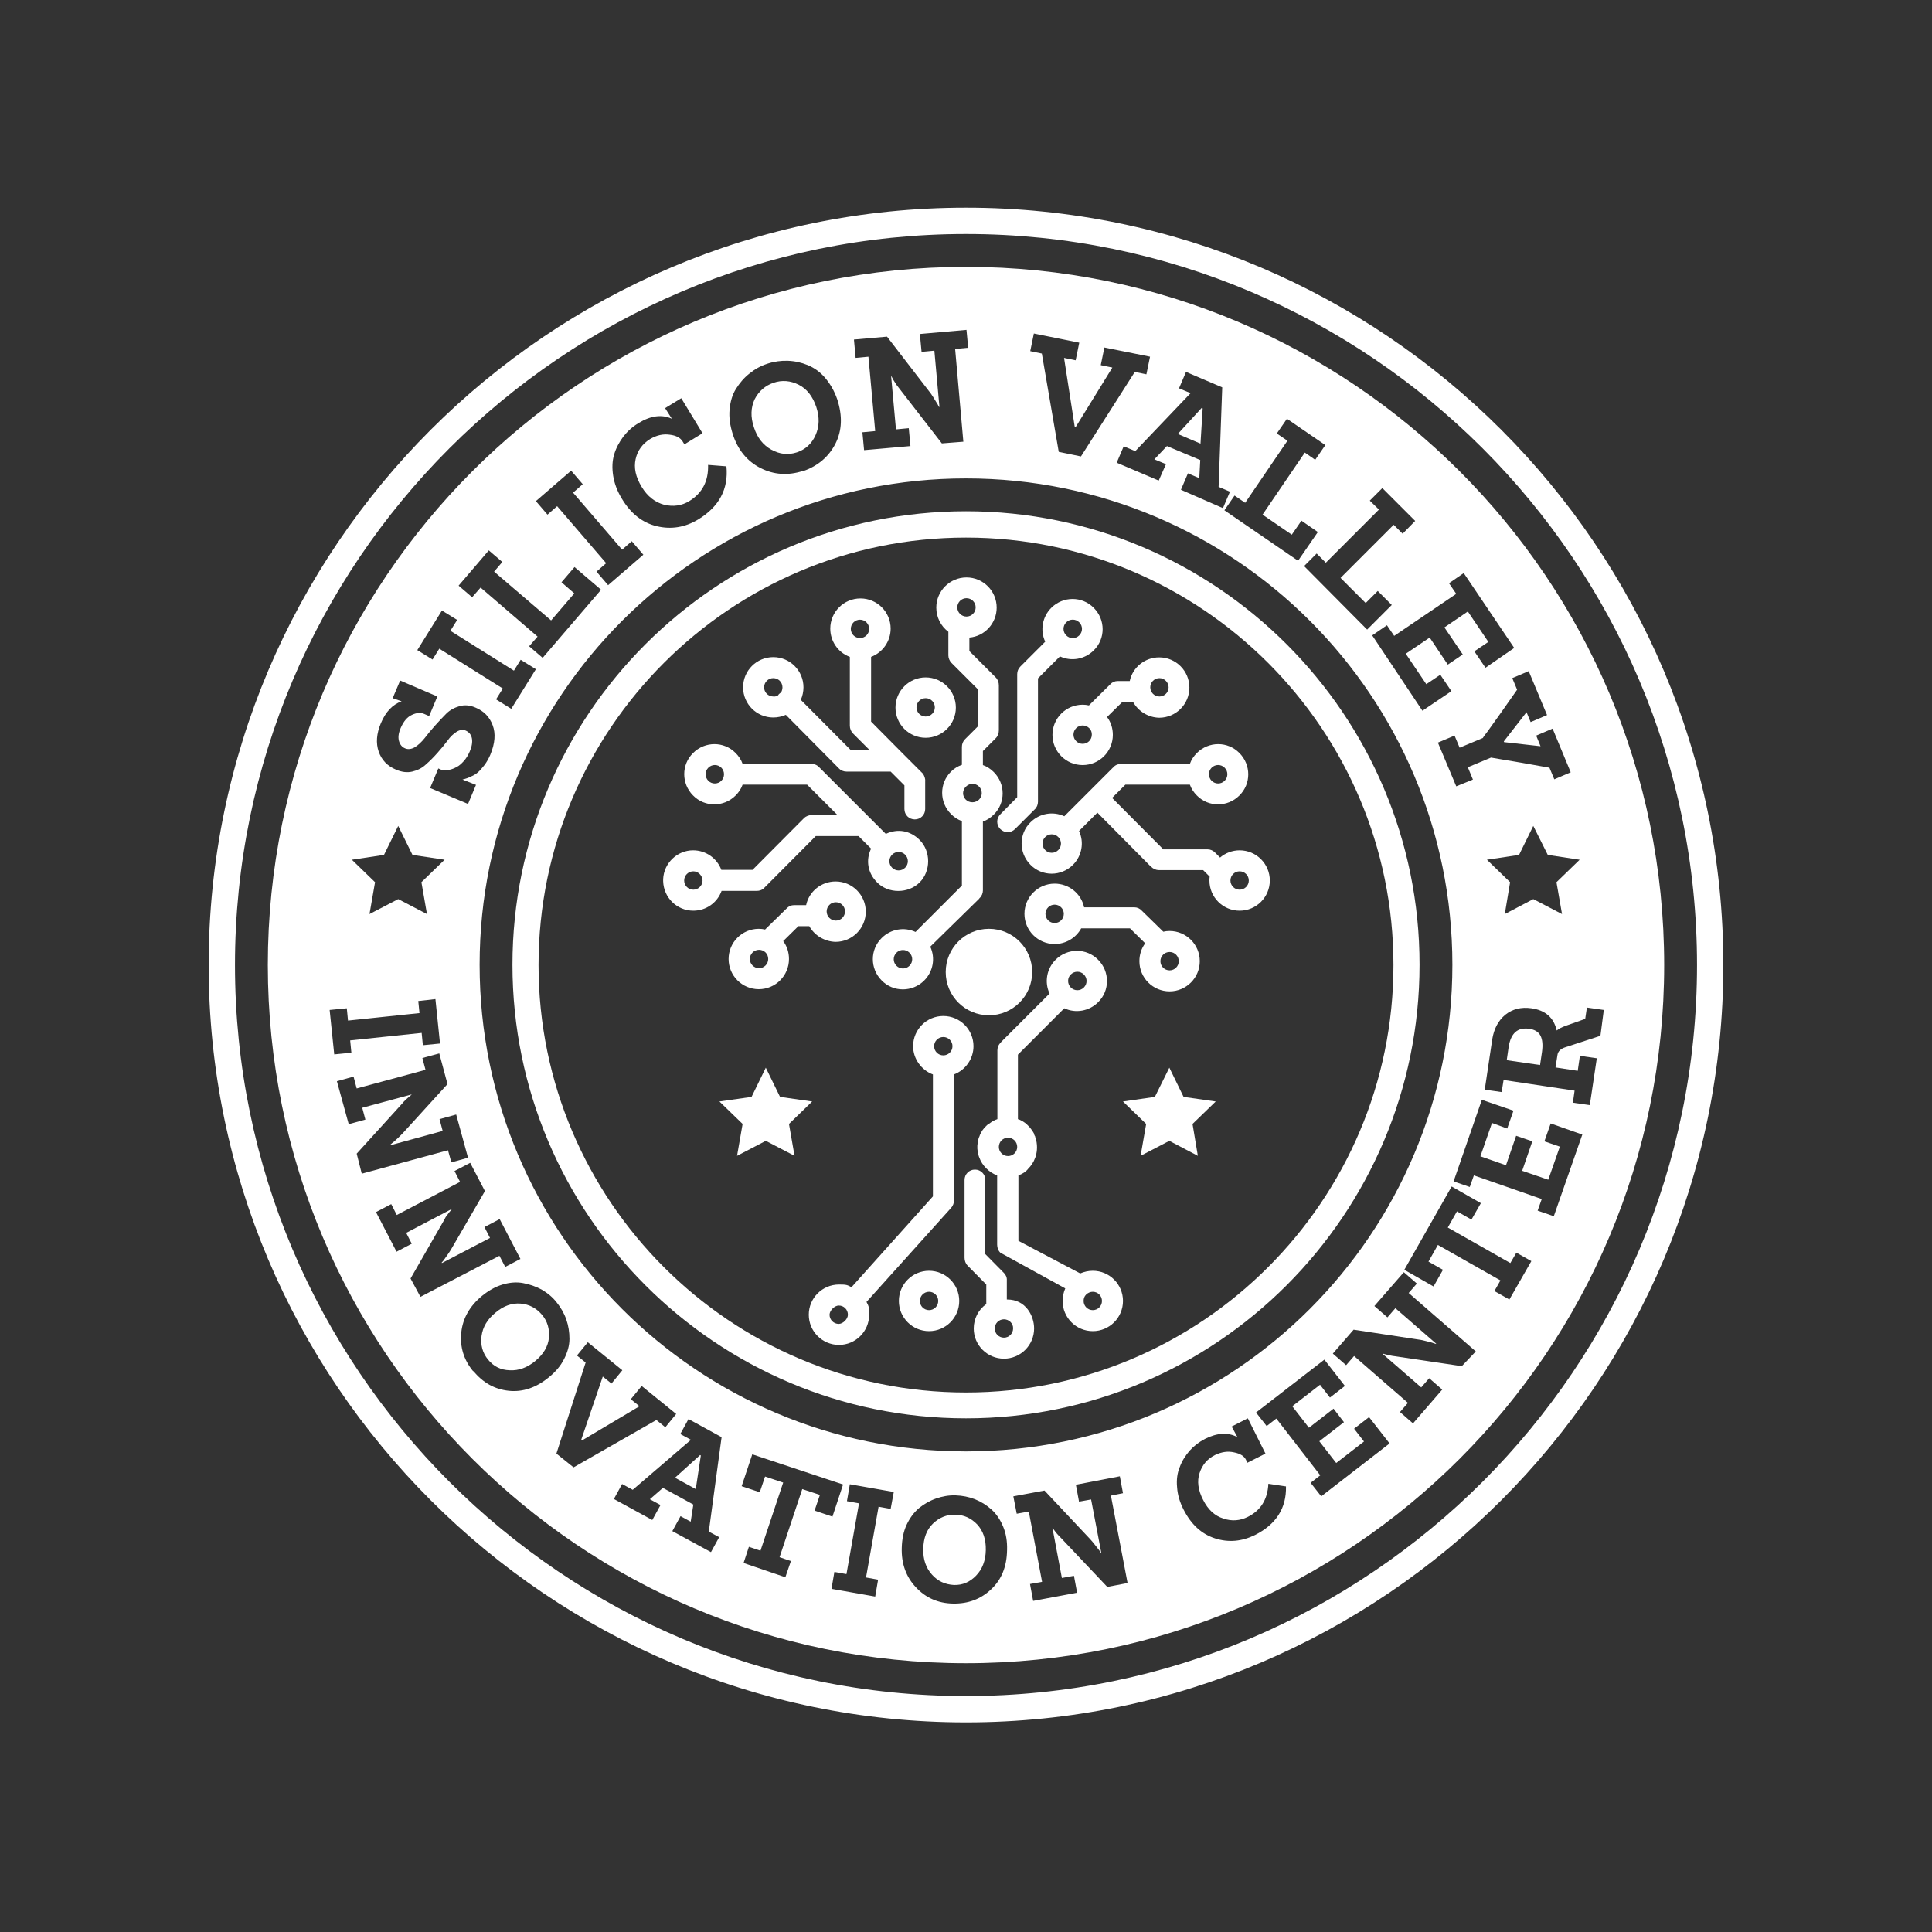 <?xml version="1.0" encoding="UTF-8"?> <!-- Generator: Adobe Illustrator 21.1.0, SVG Export Plug-In . SVG Version: 6.00 Build 0) --> <svg xmlns="http://www.w3.org/2000/svg" xmlns:xlink="http://www.w3.org/1999/xlink" id="Layer_1" x="0px" y="0px" viewBox="0 0 800 800" style="enable-background:new 0 0 800 800;" xml:space="preserve"><rect x="0" y="0" width="800" height="800" fill="#333333" stroke="none"/> <style type="text/css"> .st0{fill:#FFFFFF;} </style> <path class="st0" d="M409.5,392.6c5.5,0,9.9,4.4,9.9,9.9c0,5.4-4.4,9.9-9.9,9.9c-5.4,0-9.9-4.4-9.9-9.9 C399.6,397,404.1,392.6,409.5,392.6 M409.5,384.6c9.9,0,17.9,8,17.9,17.9s-8,17.9-17.9,17.9s-17.9-8-17.9-17.9 C391.6,392.6,399.6,384.6,409.5,384.6z M384.7,534.9c-2.1,0-3.8,1.7-3.8,3.8s1.7,3.8,3.8,3.8c2.1,0,3.8-1.7,3.8-3.8 C388.5,536.6,386.8,534.9,384.7,534.9z M449.9,535.9l-0.1,0.1l-0.1,0.1c-0.7,0.7-1,1.6-1,2.6c0,2.1,1.7,3.8,3.8,3.8 c2.1,0,3.8-1.7,3.8-3.8s-1.7-3.8-3.8-3.8C451.5,534.9,450.6,535.3,449.9,535.9z M443.4,408.9c1.5,1.5,3.9,1.5,5.4,0s1.5-3.9,0-5.4 s-3.9-1.5-5.4,0C441.9,404.9,441.9,407.4,443.4,408.9z M347.3,540.6c-1.7,0-3.7,2-3.8,3.7v0.1c0,2.1,1.7,3.8,3.8,3.8h0.1 c1.8-0.1,3.7-2.1,3.7-3.8c0-1-0.4-2-1.1-2.7l0,0C349.3,541,348.4,540.6,347.3,540.6z M390.6,437c2.1,0,3.8-1.7,3.8-3.8 c0-2.1-1.7-3.8-3.8-3.8c-2.1,0-3.8,1.7-3.8,3.8S388.5,437,390.6,437z M415.7,546.3c-2.1,0-3.8,1.7-3.8,3.8s1.7,3.8,3.8,3.8 c2.1,0,3.8-1.7,3.8-3.8C419.6,548,417.8,546.3,415.7,546.3z M384.7,526.2c6.9,0,12.5,5.6,12.5,12.5s-5.6,12.5-12.5,12.5 s-12.5-5.6-12.5-12.5S377.8,526.2,384.7,526.2z M421.7,486.7v27.1l25.6,13.5c1.6-0.7,3.4-1.1,5.2-1.1c6.9,0,12.5,5.6,12.5,12.5 s-5.6,12.5-12.5,12.5s-12.5-5.6-12.5-12.5c0-1.8,0.4-3.6,1.1-5.2l-26.9-14.8c-0.9-0.9-1.3-2.1-1.3-3.3c0-0.1,0-0.2,0-0.2v-28.5 c-1.7-0.6-3.2-1.6-4.5-2.9s-2.3-2.8-2.9-4.5l-0.1-0.3l-0.1-0.2l-0.1-0.4c-0.1-0.3-0.1-0.5-0.2-0.8c-0.2-0.7-0.2-1.3-0.3-2v-0.1v-0.3 V475v-0.6c0.1-1,0.2-2,0.5-2.9v-0.1c0-0.2,0.1-0.3,0.2-0.5l0.1-0.2c0.1-0.2,0.1-0.4,0.2-0.5v-0.1c0.6-1.5,1.5-2.8,2.7-3.9 c0.3-0.3,0.5-0.5,0.8-0.7h0.1c0.8-0.6,1.6-1.2,2.5-1.6h0.1l0.3-0.2l0.3-0.1h0.1l0.1-0.1l0.3-0.1v-28.5c0-1.2,0.5-2.4,1.4-3.2 c0.1-0.1,0.1-0.1,0.1-0.2l20.1-20.1c-2.2-4.7-1.2-10.3,2.5-14c4.9-4.9,12.8-4.9,17.6,0c4.9,4.9,4.9,12.8,0,17.6 c-3.7,3.7-9.3,4.7-14,2.5l-19.2,19.2v26.7c0.1,0,0.2,0.1,0.2,0.1l0.4,0.1c1.1,0.5,2.1,1.1,3,1.9l0,0c0.2,0.2,0.4,0.4,0.6,0.6l0,0 c0.1,0.1,0.1,0.1,0.2,0.2c0.3,0.3,0.6,0.6,0.8,0.9c0.5,0.6,1,1.3,1.3,1.9l0,0c0.1,0.2,0.2,0.3,0.2,0.5v0.1l0.2,0.5l0.2,0.3l0.1,0.4 v0.1c0.5,1.3,0.7,2.7,0.7,4.1c0,1.3-0.2,2.6-0.6,3.9l-0.2,0.5c-0.6,1.7-1.6,3.2-2.9,4.5C424.9,485.1,423.4,486.1,421.7,486.7z M352.6,533l33.7-37.6v-50.5c-4.8-1.8-8.2-6.5-8.2-11.7c0-6.9,5.6-12.5,12.5-12.5s12.5,5.6,12.5,12.5c0,5.2-3.3,9.9-8.1,11.7v51.8 c0,0.1,0,0.1,0,0.2c0.1,1.2-0.4,2.4-1.2,3.3l-35,38.9c1,1.9,1.1,2.2,1.1,5.3c0,6.9-5.6,12.5-12.5,12.5s-12.5-5.6-12.5-12.5 s5.6-12.5,12.5-12.5C350.4,531.9,350.7,532,352.6,533z M417.4,478.7c2.1,0,3.8-1.7,3.8-3.8c0-2.1-1.7-3.8-3.8-3.8 c-2.1,0-3.8,1.7-3.8,3.8C413.6,477,415.3,478.7,417.4,478.7z M417.1,538.1c7.6,0,11.1,6.7,11.1,12c0,6.9-5.6,12.5-12.5,12.5 s-12.5-5.6-12.5-12.5c0-4,1.9-7.8,5.2-10.1v-8.1l-7.7-7.8c-0.9-0.9-1.3-2.1-1.3-3.3c0-0.1,0-0.1,0-0.2v-32c0-2.4,1.9-4.3,4.3-4.3 s4.3,1.9,4.3,4.3v30.7l7.7,7.8c0.8,0.8,1.3,1.9,1.2,3.1l0,0v7.9H417.1z"></path> <path class="st0" d="M447.7,384.4h20.2l6.3,6.2c-1.6,2.1-2.4,4.7-2.4,7.4c0,6.9,5.6,12.5,12.5,12.5s12.5-5.6,12.5-12.5 s-5.6-12.5-12.5-12.5c-0.9,0-1.8,0.1-2.6,0.3l-8.9-8.7c-0.8-0.9-1.9-1.4-3.1-1.4h-20.8c-1.2-5.7-6.3-9.8-12.2-9.8 c-6.9,0-12.5,5.6-12.5,12.5s5.6,12.5,12.5,12.5C441.3,390.9,445.5,388.4,447.7,384.4 M484.3,394.2c2.1,0,3.8,1.7,3.8,3.8 c0,2.1-1.7,3.8-3.8,3.8c-2.1,0-3.8-1.7-3.8-3.8C480.5,395.9,482.2,394.2,484.3,394.2z M436.7,374.6c2.1,0,3.8,1.7,3.8,3.8 c0,2.1-1.7,3.8-3.8,3.8c-2.1,0-3.8-1.7-3.8-3.8C432.9,376.3,434.6,374.6,436.7,374.6z M335.1,383.5h-4.5l-6.3,6.2 c1.6,2.1,2.4,4.7,2.4,7.4c0,6.9-5.6,12.5-12.5,12.5s-12.5-5.6-12.5-12.5s5.6-12.5,12.5-12.5c0.9,0,1.8,0.1,2.6,0.3l8.9-8.7 c0.8-0.9,1.9-1.4,3.1-1.4h5c1.2-5.7,6.3-9.8,12.2-9.8c6.9,0,12.5,5.6,12.5,12.5S352.9,390,346,390 C341.5,389.9,337.3,387.4,335.1,383.5z M314.3,393.3c-2.1,0-3.8,1.7-3.8,3.8c0,2.1,1.7,3.8,3.8,3.8c2.1,0,3.8-1.7,3.8-3.8 C318.1,394.9,316.4,393.3,314.3,393.3z M346.1,373.6c-2.1,0-3.8,1.7-3.8,3.8c0,2.1,1.7,3.8,3.8,3.8c2.1,0,3.8-1.7,3.8-3.8 C349.9,375.3,348.2,373.6,346.1,373.6z M441.5,263.1c1.5,1.5,3.9,1.5,5.4,0s1.5-3.9,0-5.4s-3.9-1.5-5.4,0S440,261.6,441.5,263.1z M400.2,247.7c-2.1,0-3.8,1.7-3.8,3.8s1.7,3.8,3.8,3.8c2.1,0,3.8-1.7,3.8-3.8C404,249.4,402.3,247.7,400.2,247.7z M399.9,331.1 c0.7,0.7,1.7,1.1,2.7,1.1h0.1c1,0,1.9-0.4,2.7-1.1c1.5-1.5,1.5-3.9,0-5.4s-3.9-1.5-5.4,0C398.4,327.2,398.4,329.6,399.9,331.1z M376.6,394.5c-1.5-1.5-3.9-1.5-5.4,0s-1.5,3.9,0,5.4s3.9,1.5,5.4,0S378.1,396,376.6,394.5z M383.3,289.1c-2.1,0-3.8,1.7-3.8,3.8 c0,2.1,1.7,3.8,3.8,3.8c2.1,0,3.8-1.7,3.8-3.8C387.1,290.8,385.4,289.1,383.3,289.1z M298.7,323.3c0.7-0.7,1.1-1.7,1.1-2.7l0,0 c0-1-0.4-2-1.1-2.7c-1.5-1.5-3.9-1.5-5.4,0s-1.5,3.9,0,5.4C294.8,324.8,297.2,324.8,298.7,323.3z M369.4,353.9 c-1.5,1.5-1.5,3.9,0,5.4s3.9,1.5,5.4,0s1.5-3.9,0-5.4S370.9,352.4,369.4,353.9z M287.1,360.8c-2.1,0-3.8,1.7-3.8,3.8 c0,2.1,1.7,3.8,3.8,3.8c2,0,3.7-1.6,3.8-3.6v-0.1v-0.2C290.8,362.5,289.1,360.8,287.1,360.8z M501.7,323.3c1.5,1.5,3.9,1.5,5.4,0 s1.5-3.9,0-5.4s-3.9-1.5-5.4,0c-0.7,0.7-1.1,1.7-1.1,2.6v0.1l0,0C500.6,321.6,501,322.6,501.7,323.3z M438.2,346.6 c-1.5-1.5-3.9-1.5-5.4,0s-1.5,3.9,0,5.4s3.9,1.5,5.4,0S439.7,348.1,438.2,346.6z M513.3,360.8c-2.1,0-3.8,1.7-3.8,3.8 c0,2.1,1.7,3.8,3.8,3.8c2.1,0,3.8-1.7,3.8-3.8S515.4,360.8,513.3,360.8z M356.1,264.2c2.1,0,3.8-1.7,3.8-3.8c0-2.1-1.7-3.8-3.8-3.8 c-2.1,0-3.8,1.7-3.8,3.8S354,264.2,356.1,264.2z M322.2,287.9c0.2-0.3,0.3-0.5,0.6-0.7c0.2-0.2,0.5-0.4,0.7-0.6 c0.3-0.6,0.5-1.3,0.5-2c0-2.1-1.7-3.8-3.8-3.8c-2.1,0-3.8,1.7-3.8,3.8c0,2.1,1.7,3.8,3.8,3.8C320.9,288.5,321.6,288.3,322.2,287.9z M480.1,280.8c-2.1,0-3.8,1.7-3.8,3.8c0,2.1,1.7,3.8,3.8,3.8c2.1,0,3.8-1.7,3.8-3.8C483.9,282.6,482.2,280.8,480.1,280.8z M448.3,300.4c-2.1,0-3.8,1.7-3.8,3.8c0,2.1,1.7,3.8,3.8,3.8s3.8-1.7,3.8-3.8C452.2,302.1,450.4,300.4,448.3,300.4z M421.2,330.1 v-51c0-1.2,0.5-2.3,1.3-3.1l0,0l10.3-10.3c-2.2-4.7-1.2-10.3,2.5-14c4.9-4.9,12.8-4.9,17.6,0c4.9,4.9,4.9,12.8,0,17.6 c-3.7,3.7-9.3,4.7-14,2.5l-9.1,9.1V332c0,1.2-0.5,2.4-1.4,3.2c-0.1,0.1-0.1,0.1-0.2,0.2l-7.9,7.9c-1.7,1.7-4.4,1.7-6.1,0 s-1.7-4.4,0-6.1L421.2,330.1z M398.3,316.7v-7.4c0-1.2,0.4-2.3,1.3-3.2l5.3-5.3v-15.4L394,274.5c-0.8-0.8-1.3-2-1.3-3.1l0,0v-9.8 c-3.1-2.3-5-6-5-10c0-6.9,5.6-12.5,12.5-12.5s12.5,5.6,12.5,12.5c0,6.5-5,11.9-11.3,12.4v5.6l10.9,10.9c0.9,0.9,1.3,2.1,1.3,3.3 c0,0.1,0,0.2,0,0.2v18.4l0,0c0,1.2-0.4,2.4-1.3,3.3L407,311v5.8c1.7,0.6,3.2,1.6,4.5,2.9c4.9,4.9,4.9,12.8,0,17.6 c-1.3,1.3-2.8,2.3-4.5,2.9v28.5c0,1.2-0.5,2.4-1.4,3.2c-0.1,0.1-0.1,0.1-0.1,0.2L385.2,392c2.2,4.7,1.2,10.3-2.5,14 c-4.9,4.9-12.8,4.9-17.6,0c-4.9-4.9-4.9-12.8,0-17.6c3.7-3.7,9.3-4.7,14-2.5l19.2-19.2V340c-1.7-0.6-3.2-1.6-4.5-2.9 c-4.9-4.9-4.9-12.8,0-17.6C395.1,318.2,396.6,317.3,398.3,316.7z M383.3,280.5c6.9,0,12.5,5.6,12.5,12.5s-5.6,12.5-12.5,12.5 s-12.5-5.6-12.5-12.5S376.4,280.5,383.3,280.5z M298.8,368.9c-1.8,4.9-6.4,8.2-11.7,8.2c-6.8,0-12.3-5.4-12.5-12.2v-0.3v-0.3V364 c0.3-6.6,5.8-11.9,12.4-11.9c5.3,0,9.9,3.3,11.7,8.1h12.9l21.3-21.4c0.9-0.9,2.1-1.3,3.3-1.3c0.1,0,0.2,0,0.2,0h10.4l-12.6-12.6 h-26.7c-0.6,1.7-1.6,3.2-2.9,4.5c-4.9,4.9-12.8,4.9-17.6,0c-4.9-4.9-4.9-12.8,0-17.6c4.9-4.9,12.8-4.9,17.6,0 c1.3,1.3,2.3,2.8,2.9,4.5H336c1.2,0,2.4,0.5,3.2,1.4c0,0,0.1,0.1,0.2,0.2l27.4,27.4c4.9-2.3,10.1-1.4,14,2.5 c4.7,4.7,4.7,12.9,0,17.6s-13,4.7-17.6,0c-3.9-3.9-4.8-9.2-2.5-14l-5.2-5.2h-17.7l-21.3,21.4c-0.8,0.9-2,1.3-3.1,1.3l0,0 L298.8,368.9z M500.9,363l-2.7-2.7h-18.3c-1.2,0-2.4-0.5-3.2-1.4c-0.1,0-0.1-0.1-0.2-0.1l-22.1-22.3l-7.6,7.6 c2.2,4.7,1.2,10.3-2.5,14c-4.9,4.9-12.8,4.9-17.6,0c-4.9-4.9-4.9-12.8,0-17.6c3.7-3.7,9.3-4.7,14-2.5l20.1-20.1 c0.1,0,0.1-0.1,0.2-0.2c0.8-0.9,2-1.4,3.2-1.4h28.5c0.6-1.7,1.6-3.2,2.9-4.5c4.9-4.9,12.8-4.9,17.6,0c4.9,4.9,4.9,12.8,0,17.6 c-4.9,4.9-12.8,4.9-17.6,0c-1.3-1.3-2.3-2.8-2.9-4.5H466l-5.5,5.5l21.2,21.3H500c1.2,0,2.3,0.5,3.1,1.3l0,0l2.1,2.1 c2.2-1.9,5.1-3,8.1-3c6.9,0,12.5,5.6,12.5,12.5s-5.6,12.5-12.5,12.5s-12.5-5.6-12.5-12.5C500.8,364.1,500.8,363.6,500.9,363z M383.1,323.5c0,0.1,0,0.1,0,0.2V335c0,2.4-1.9,4.3-4.3,4.3s-4.3-1.9-4.3-4.3v-9.8l-5.7-5.7h-18.3c-1.2,0-2.4-0.5-3.2-1.4 c-0.1-0.1-0.1-0.1-0.2-0.2L325.4,296c-1.6,0.7-3.4,1.1-5.2,1.1c-6.9,0-12.5-5.6-12.5-12.5s5.6-12.5,12.5-12.5s12.5,5.6,12.5,12.5 c0,1.8-0.4,3.6-1.1,5.2l20.8,20.9h7.8l-7-7c-0.8-0.8-1.3-2-1.3-3.2l0,0V272c-4.9-1.8-8.1-6.5-8.1-11.7c0-6.9,5.6-12.5,12.5-12.5 s12.5,5.6,12.5,12.5c0,5.2-3.3,9.9-8.1,11.7v26.8l13,13.1c0.1,0.1,0.1,0.1,0.2,0.2l8.2,8.2C382.7,321.1,383.2,322.3,383.1,323.5z M469.2,290.7h-4.5l-6.3,6.2c1.6,2.1,2.4,4.7,2.4,7.4c0,6.9-5.6,12.5-12.5,12.5s-12.5-5.6-12.5-12.5s5.6-12.5,12.5-12.5 c0.9,0,1.8,0.1,2.6,0.3l8.8-8.7c0.8-0.9,1.9-1.4,3.1-1.4h5c1.2-5.7,6.3-9.8,12.2-9.8c6.9,0,12.5,5.6,12.5,12.5s-5.6,12.5-12.5,12.5 C475.5,297.1,471.4,294.6,469.2,290.7z"></path> <polygon class="st0" points="317.1,442.1 323,454.2 336.3,456.1 326.7,465.4 329,478.6 317.1,472.4 305.2,478.6 307.5,465.4 297.9,456.1 311.2,454.2 "></polygon> <polygon class="st0" points="484.2,442.1 490.1,454.2 503.4,456.1 493.8,465.4 496,478.6 484.2,472.4 472.3,478.6 474.6,465.4 465,456.1 478.2,454.2 "></polygon> <g> <path class="st0" d="M400,211.7c-103.6,0-187.8,84.3-187.8,187.8c0,103.6,84.3,187.8,187.8,187.8c103.6,0,187.8-84.3,187.8-187.8 C587.9,296,503.6,211.7,400,211.7z M400,576.6c-97.6,0-177-79.4-177-177s79.4-177,177-177s177,79.4,177,177S497.6,576.6,400,576.6z "></path> <path class="st0" d="M400,86C227.1,86,86.4,226.7,86.4,399.6S227.1,713.2,400,713.2s313.6-140.7,313.6-313.6 C713.6,226.7,572.9,86,400,86z M400,702.3c-166.9,0-302.7-135.8-302.7-302.7S233.1,96.9,400,96.9s302.7,135.8,302.7,302.7 S566.9,702.3,400,702.3z"></path> </g> <g> <path class="st0" d="M319.4,186.2c3.5,1.9,6.9,2.3,10.6,1.1c3.5-1.2,6.1-3.5,7.7-7.1c1.6-3.6,1.7-7.4,0.3-11.7 c-1.5-4.4-3.9-7.5-7.3-9.2c-3.4-1.7-6.9-2-10.4-0.8s-6.1,3.5-7.8,6.8c-1.6,3.4-1.8,7.3-0.3,11.7C313.6,181.3,316,184.3,319.4,186.2 z"></path> <polygon class="st0" points="279.5,611.9 288.1,616.6 290.2,602.7 289.9,602.5 "></polygon> <path class="st0" d="M215.6,539.8c-3.6-0.3-7.1,0.9-10.5,3.8c-3.3,2.7-5.2,5.9-5.7,9.6c-0.5,3.7,0.4,7,2.7,9.8s5.2,4.3,9,4.4 c3.7,0.2,7.2-1.1,10.5-3.8c3.4-2.8,5.4-6.1,5.7-9.7c0.3-3.6-0.6-6.8-2.9-9.5S219.2,540.1,215.6,539.8z"></path> <polygon class="st0" points="497.1,183.7 498,169.1 497.6,168.9 487.7,179.7 "></polygon> <path class="st0" d="M395.5,627.2c-3.5-0.1-6.6,1.2-9.2,3.7c-2.6,2.5-3.9,6-4,10.5c-0.1,4.3,1.1,7.8,3.6,10.6 c2.4,2.7,5.4,4.1,9.1,4.3c3.6,0.1,6.6-1.2,9.2-3.9c2.6-2.7,3.9-6.2,4-10.5c0.1-4.5-1.1-8-3.6-10.7 C402.1,628.6,399,627.2,395.5,627.2z"></path> <path class="st0" d="M633.2,426c-4.8-0.7-7.6,1.8-8.5,7.5l-0.8,5.5l13.8,2l0.8-5.4c0.4-2.9,0.2-5.1-0.6-6.7 C637.1,427.3,635.5,426.3,633.2,426z"></path> <path class="st0" d="M400,110.5c-159.7,0-289.1,129.4-289.1,289.1S240.3,688.7,400,688.7s289.1-129.4,289.1-289.1 C689.1,239.9,559.7,110.5,400,110.5z M646.8,378.5l-11.9-6.2l-11.8,6.2l2.2-13.2l-9.6-9.3l13.3-2l5.9-12l6,12l13.2,2l-9.6,9.3 L646.8,378.5z M640.6,296.1l-6.8,2.9l-1.7-4.1l-9.4,12.1l0.1,0.3l15.1,1.7l-1.8-4.4l6.8-2.9l7.5,18.1l-6.8,2.9l-2-4.8l-11.2-2 l-9.5-1.6c-2.2-0.4-3.4-0.6-3.5-0.6l-9.6,4l2.1,5.1l-6.9,2.8l-7.6-18.1l6.9-2.9l2.1,5l9.6-4c0-0.1,0.7-1.1,2.1-2.9l5.5-7.7l6.6-9.4 l-2-4.8l6.8-2.9L640.6,296.1z M601.4,399.5C601.4,510.7,511.3,601,400,601s-201.4-90.2-201.4-201.5S288.8,198.1,400,198.1 C511.3,198.1,601.4,288.3,601.4,399.5z M606.1,237.3l20.9,31l-11.9,8.2l-4.6-6.8l5.8-3.9l-8.5-12.6l-9.7,6.6l7.6,11.2l-6.2,4.2 L592,264l-9.9,6.7l8.5,12.6l5.8-3.9l4.6,6.8l-12,8.1l-20.8-31.2l6.1-4.2l3,4.4l25.7-17.4l-3-4.4L606.1,237.3z M567.2,207.3l5.2-5.2 l13.6,13.6l-5.2,5.3l-3.7-3.7l-22,22l10.4,10.4l5-5l5.8,5.8l-10.2,10.2L540,234.4l5.2-5.2l3.8,3.8l22-22L567.2,207.3z M515.6,208.2 l17.5-25.7l-4.4-3l4.2-6.1l15.9,10.9l-4.2,6.1l-4.3-3l-17.5,25.7l12.1,8.3l4-5.8l6.8,4.7l-8.2,11.9L507,211.3l4.2-6.1L515.6,208.2z M491.1,154l15,6.4l-1.5,41.2l4.7,2l-2.9,6.8l-17.4-7.6l2.9-6.8l4.7,2l0.4-7.5l-13.8-5.8l-5.2,5.5l4.8,2l-3,6.8l-17.4-7.4l2.9-6.8 l4.8,2l22.9-24l-4.8-2L491.1,154z M428.1,138.1l18.8,3.8l-1.5,7.3l-4.8-1l4.4,28.4l0.5,0.1l15.1-24.5l-4.8-1l1.5-7.3l18.9,3.8 l-1.5,7.3l-4.8-1l-22.3,35l-9.2-1.9l-7-40.7l-4.8-1L428.1,138.1z M367.3,139.4l17.4,22.6c0.7,0.8,1.3,1.8,2,2.9 c0.7,1.1,1.2,1.9,1.6,2.6l0.5,1h0.2l-2.1-23.3l-5.3,0.5l-0.7-7.4l19.3-1.7l0.7,7.4l-5.4,0.5l3.4,38.4l-8.9,0.7l-17.9-23.1 c-0.5-0.6-1-1.3-1.5-2.1c-0.5-0.8-0.9-1.4-1.1-1.9l-0.4-0.7H369l2,22l5.3-0.5l0.7,7.4l-19.2,1.7l-0.7-7.4l5.3-0.5l-2.8-30.8 l-5.3,0.5l-0.7-7.6L367.3,139.4z M302.1,169.6c0.3-3.2,1.1-6.1,2.6-8.5c1.5-2.4,3.3-4.6,5.6-6.4c2.2-1.8,4.7-3.2,7.5-4.1 c2.7-0.9,5.6-1.3,8.4-1.2c2.9,0.1,5.6,0.7,8.3,1.8c2.6,1.1,5.1,2.8,7.2,5.3c2.1,2.5,3.8,5.4,5,8.9c2.2,6.8,2,12.9-0.8,18.4 c-2.8,5.4-7.3,9.2-13.4,11.3v0h-0.1c0,0,0.1,0,0.1,0V195c-6.2,2-12.1,1.6-17.6-1.2s-9.4-7.5-11.5-14.1 C302.3,176.2,301.8,172.9,302.1,169.6z M254.3,188.2c0.8-2.7,2.1-5.1,3.8-7.4c1.7-2.2,3.8-4.1,6.3-5.6c5-3.1,9.7-3.7,13.8-1.8 l-2.8-4.4l6.7-4.1l8.8,14.5l-7.5,4.6l-0.8-1.3c-0.9-1.4-2.6-2.4-5.3-2.7c-2.7-0.4-5.4,0.2-8.1,1.8c-3.2,2-5.2,4.7-6,8.3 c-0.8,3.6,0,7.4,2.5,11.5c2.4,4,5.6,6.4,9.3,7.4c3.8,0.9,7.3,0.4,10.4-1.5c5.4-3.3,8-8.3,7.8-15l7.6,0.6c0.9,9.4-3,16.7-11.7,22 c-5.5,3.3-11.2,4.2-17.1,2.8c-5.9-1.4-10.8-5.2-14.5-11.4c-1.9-3.1-3.1-6.3-3.6-9.5S253.5,190.9,254.3,188.2z M236.5,194.9l4.8,5.6 l-4,3.5l20.3,23.6l4-3.5l4.8,5.6l-14.6,12.6l-4.8-5.6l4-3.5l-20.3-23.6l-4,3.5l-4.8-5.6L236.5,194.9z M202.4,227.9l5.6,4.8l-3.4,4 l23.6,20.2l9.6-11.2l-5.3-4.6l5.4-6.3l11,9.4l-24.2,28.2l-5.6-4.8l3.5-4L199,243.3l-3.5,4l-5.6-4.8L202.4,227.9z M183,252.8 l6.3,3.9l-2.8,4.5l26.3,16.5l2.8-4.5l6.3,3.9l-10.2,16.4l-6.3-3.9l2.8-4.5l-26.3-16.5l-2.8,4.5l-6.3-3.9L183,252.8z M157.7,299.5 c2-4.8,4.9-7.8,8.6-9.1l-3.7-1.3l3.1-7.3l15.4,6.6l-3.4,8.1l-2.1-0.9c-1.4-0.6-3.1-0.5-5,0.4c-2,0.9-3.5,2.7-4.7,5.5 c-0.9,2.1-1.1,3.8-0.7,5.3c0.4,1.5,1.3,2.6,2.6,3.1c1.2,0.5,2.6,0.3,4-0.5c1.4-0.9,2.7-2.1,4-3.7c1.2-1.6,2.7-3.4,4.3-5.2 c1.6-1.8,3.2-3.5,4.7-5s3.4-2.5,5.5-3.1c2.1-0.6,4.3-0.4,6.6,0.6c3.4,1.4,5.8,3.8,7.1,7.3c1.3,3.4,1,7.5-1,12.3 c-0.7,1.6-1.5,3-2.4,4.2c-1,1.3-1.9,2.3-2.7,3c-0.8,0.7-1.8,1.3-2.8,1.7c-1,0.5-1.7,0.8-2.2,0.9c-0.5,0.2-1,0.3-1.4,0.4l5.6,2.2 l-3.3,7.9l-15.7-6.6l3.4-8.1l1.6,0.7c0.2,0.1,0.5,0.1,1,0.1s1.2-0.1,2.2-0.3c0.9-0.2,1.9-0.6,2.8-1.1c1-0.5,1.9-1.3,2.9-2.4 c1-1.1,1.8-2.4,2.5-4c0.9-2.1,1.2-3.9,0.9-5.5c-0.3-1.5-1.2-2.6-2.6-3.2c-1.1-0.5-2.4-0.3-3.7,0.5s-2.6,2-3.8,3.7 c-1.2,1.6-2.6,3.3-4.2,5.1c-1.6,1.8-3.2,3.4-4.8,4.8c-1.6,1.5-3.5,2.4-5.6,2.9c-2.1,0.5-4.4,0.2-6.7-0.8c-3.6-1.5-6-4-7.2-7.5 C155.6,307.7,155.9,303.8,157.7,299.5z M159,354l5.9-12l5.9,12l13.3,2l-9.6,9.3l2.3,13.2l-11.9-6.2l-11.9,6.2l2.3-13.2l-9.6-9.3 L159,354z M136.5,418.2l7.1-0.7l0.5,5.1l29.6-3.1l-0.5-5l7.1-0.8l1.9,18.4l-7.1,0.7l-0.5-5.1l-29.6,3.1l0.5,5.1l-7.1,0.7 L136.5,418.2z M147.7,477.7l18.8-20.7c0.5-0.6,1-1.2,1.7-1.8c0.7-0.6,1.2-1.1,1.6-1.4l0.6-0.5v-0.1l-20.4,5.5l1.3,4.9l-6.9,1.9 l-4.9-17.8l6.9-1.9l1.3,4.9l28.5-7.7l-1.3-4.9l7-1.9l3.4,12.7L167,469c-0.7,0.8-1.5,1.5-2.4,2.4c-0.9,0.8-1.6,1.5-2.2,1.9l-0.8,0.7 l0.1,0.2l21.6-5.9l-1.3-4.9l6.9-1.9l4.9,17.9l-6.9,1.9l-1.4-5l-35.7,9.7L147.7,477.7z M170,529.4l13.9-24.2 c0.3-0.7,0.7-1.4,1.3-2.1c0.5-0.7,0.9-1.3,1.3-1.7l0.5-0.6l-0.1-0.1l-18.7,9.8l2.3,4.5l-6.3,3.3l-8.5-16.4l6.3-3.3l2.3,4.5 l26.2-13.7l-2.3-4.5l6.5-3.4l6.1,11.7l-13.7,23.6c-0.5,0.9-1.1,1.8-1.8,2.8s-1.3,1.8-1.7,2.4l-0.7,0.8l0.1,0.2l19.9-10.4l-2.3-4.5 l6.3-3.3l8.6,16.5l-6.3,3.3l-2.4-4.6l-32.7,17L170,529.4z M227.4,570.2c-5.3,4.4-10.9,6.3-16.7,5.7c-5.8-0.6-10.7-3.3-14.7-8.2v0.2 c-4-4.8-5.6-10.2-5-16.1c0.6-5.9,3.5-11,8.6-15.2c2.7-2.2,5.5-3.8,8.5-4.7s5.9-1.1,8.5-0.6c2.7,0.5,5.3,1.4,7.7,2.7 c2.4,1.4,4.5,3.1,6.2,5.3c1.7,2.1,3.1,4.5,4,7.1c0.9,2.6,1.3,5.3,1.3,8c0,2.8-0.8,5.5-2.2,8.3C232.2,565.5,230.1,568,227.4,570.2z M230.4,601.9l12.1-37.7l-3.6-2.9l4.5-5.5l14.3,11.6l-4.5,5.5l-3.6-2.9l-8.9,26.1l0.4,0.3l23.7-14.1l-3.6-2.9l4.5-5.5l14.3,11.6 l-4.5,5.5l-3.7-3l-34.3,19.6L230.4,601.9z M297.8,636.5l-3.4,6.2l-16-8.7l3.4-6.2l4.2,2.3l1.1-7.1l-12.6-6.9l-5.4,4.7l4.4,2.4 l-3.4,6.2l-15.9-8.7l3.4-6.2l4.4,2.4l24.1-20.7l-4.4-2.4l3.4-6.2l13.7,7.5l-5.3,39.1L297.8,636.5z M332.2,616.6l-9.4,28.2l4.7,1.6 l-2.3,6.7l-17.3-5.9l2.2-6.7l4.8,1.6l9.4-28.2l-7.5-2.5l-2.2,6.5l-7.5-2.5l4.4-13.2l37.6,12.5l-4.4,13.3l-7.4-2.5l2.2-6.5 L332.2,616.6z M368.8,624.8l-5-0.9l-5.2,29.3l5,0.9l-1.2,7l-18.1-3.2l1.2-7l5,0.9l5.2-29.3l-5-0.9l1.2-7l18.2,3.2L368.8,624.8z M417,641.8c-0.1,6.9-2.3,12.3-6.6,16.3c-4.2,4-9.4,6-15.7,5.9c0,0,0,0,0.1,0l-0.2,0c0,0,0.1,0,0.1,0c-6.3-0.1-11.4-2.4-15.4-6.7 c-4.1-4.3-6.1-9.8-5.9-16.4c0.1-3.5,0.7-6.7,2-9.5s3-5.1,5.1-6.9c2.1-1.7,4.5-3.1,7.1-4c2.6-0.9,5.3-1.4,8.1-1.3 c2.8,0.1,5.4,0.6,8,1.6c2.5,1,4.8,2.4,6.9,4.3c2,1.8,3.6,4.2,4.8,7.1C416.6,635.1,417.1,638.3,417,641.8z M458.5,657.1l-19.2-20.3 c-0.5-0.5-1.1-1.1-1.7-1.8c-0.6-0.7-1-1.3-1.3-1.7l-0.4-0.6h-0.1l3.9,20.7l5-0.9l1.3,7l-18.2,3.4l-1.3-7l5-0.9l-5.5-29.1l-5,0.9 l-1.4-7.2l12.9-2.4l18.7,19.9c0.7,0.7,1.4,1.6,2.2,2.6s1.3,1.7,1.8,2.3l0.6,0.9h0.2l-4.2-22l-5,0.9l-1.3-7l18.2-3.5l1.3,7l-5,1 l6.9,36.2L458.5,657.1z M519.7,635.6c-5.5,2.7-11,3.2-16.6,1.4c-5.6-1.8-9.9-5.8-13-11.9c-1.6-3.1-2.5-6.2-2.7-9.3 c-0.3-3.1,0.1-5.9,1.1-8.3c0.9-2.5,2.3-4.7,4.1-6.8c1.8-2,3.9-3.6,6.4-4.9c5-2.5,9.5-2.8,13.4-0.7l-2.4-4.4l6.7-3.4l7.3,14.6 l-7.5,3.8l-0.6-1.3c-0.7-1.4-2.3-2.5-4.9-3c-2.6-0.6-5.2-0.2-7.9,1.1c-3.2,1.6-5.3,4.1-6.4,7.5c-1.1,3.3-0.6,7.1,1.5,11.1 c2,4,4.8,6.6,8.4,7.7c3.5,1.2,6.9,0.9,10.1-0.7c5.4-2.7,8.2-7.3,8.5-13.7l7.3,1.1C532.7,624.5,528.4,631.2,519.7,635.6z M547.1,619.6l-4.4-5.6l4-3.1l-18.2-23.5l-4,3.1l-4.4-5.6l28.3-21.9l8.5,10.9l-6.2,4.8l-4.1-5.3l-11.5,8.9l6.9,8.9l10.2-7.9 l4.3,5.6l-10.2,7.9l7,9l11.5-8.9l-4.1-5.3l6.2-4.8l8.5,10.9L547.1,619.6z M605.3,565.7l-27.6-4.1c-0.8-0.1-1.5-0.2-2.4-0.4 s-1.6-0.4-2-0.5l-0.7-0.2l-0.1,0.1l16,13.9l3.3-3.8l5.4,4.7l-12.1,14l-5.4-4.7l3.3-3.8l-22.3-19.4l-3.3,3.8l-5.5-4.8l8.6-9.9 l27,4.1c1,0.1,2.1,0.4,3.3,0.7s2.1,0.5,2.8,0.8l1,0.3l0.1-0.1l-16.9-14.7l-3.3,3.8l-5.4-4.7l12.2-14l5.4,4.7l-3.4,3.9l27.8,24.2 L605.3,565.7z M625,538.1l-6.2-3.5l2.5-4.4l-25.9-14.7l-3.9,6.9l6,3.4l-3.9,6.9l-12.1-6.9l19.6-34.5l12.1,6.9l-3.9,6.8l-6-3.4 l-3.8,6.7l25.9,14.7l2.5-4.3l6.2,3.5L625,538.1z M643.4,503.6l-6.7-2.3l1.7-4.8l-28.1-9.8l-1.7,4.8l-6.7-2.3l11.7-33.8l13.1,4.5 l-2.6,7.4l-6.3-2.3l-4.8,13.8l10.6,3.7l4.2-12.2l6.7,2.3l-4.2,12.2l10.8,3.7l4.8-13.7l-6.4-2.2l2.6-7.4l13.1,4.6L643.4,503.6z M653.3,443.4l0.9-6.2l7,1l-2.9,19.4l-7-1l0.7-5l-29.4-4.4l-0.8,5l-7-1l3.1-20.8c0.7-4.4,2.5-7.8,5.4-10.2c3-2.4,6.6-3.3,10.8-2.7 c5.8,0.8,9.3,3.9,10.5,9.2c0.8-0.7,2-1.3,3.6-1.9l8.2-2.9l0.7-4.7l7,1l-1.4,10.7l-14.4,4.7c-2,0.6-3.2,1.7-3.4,3.3l-0.8,5.1 L653.3,443.4z"></path> </g> </svg> 